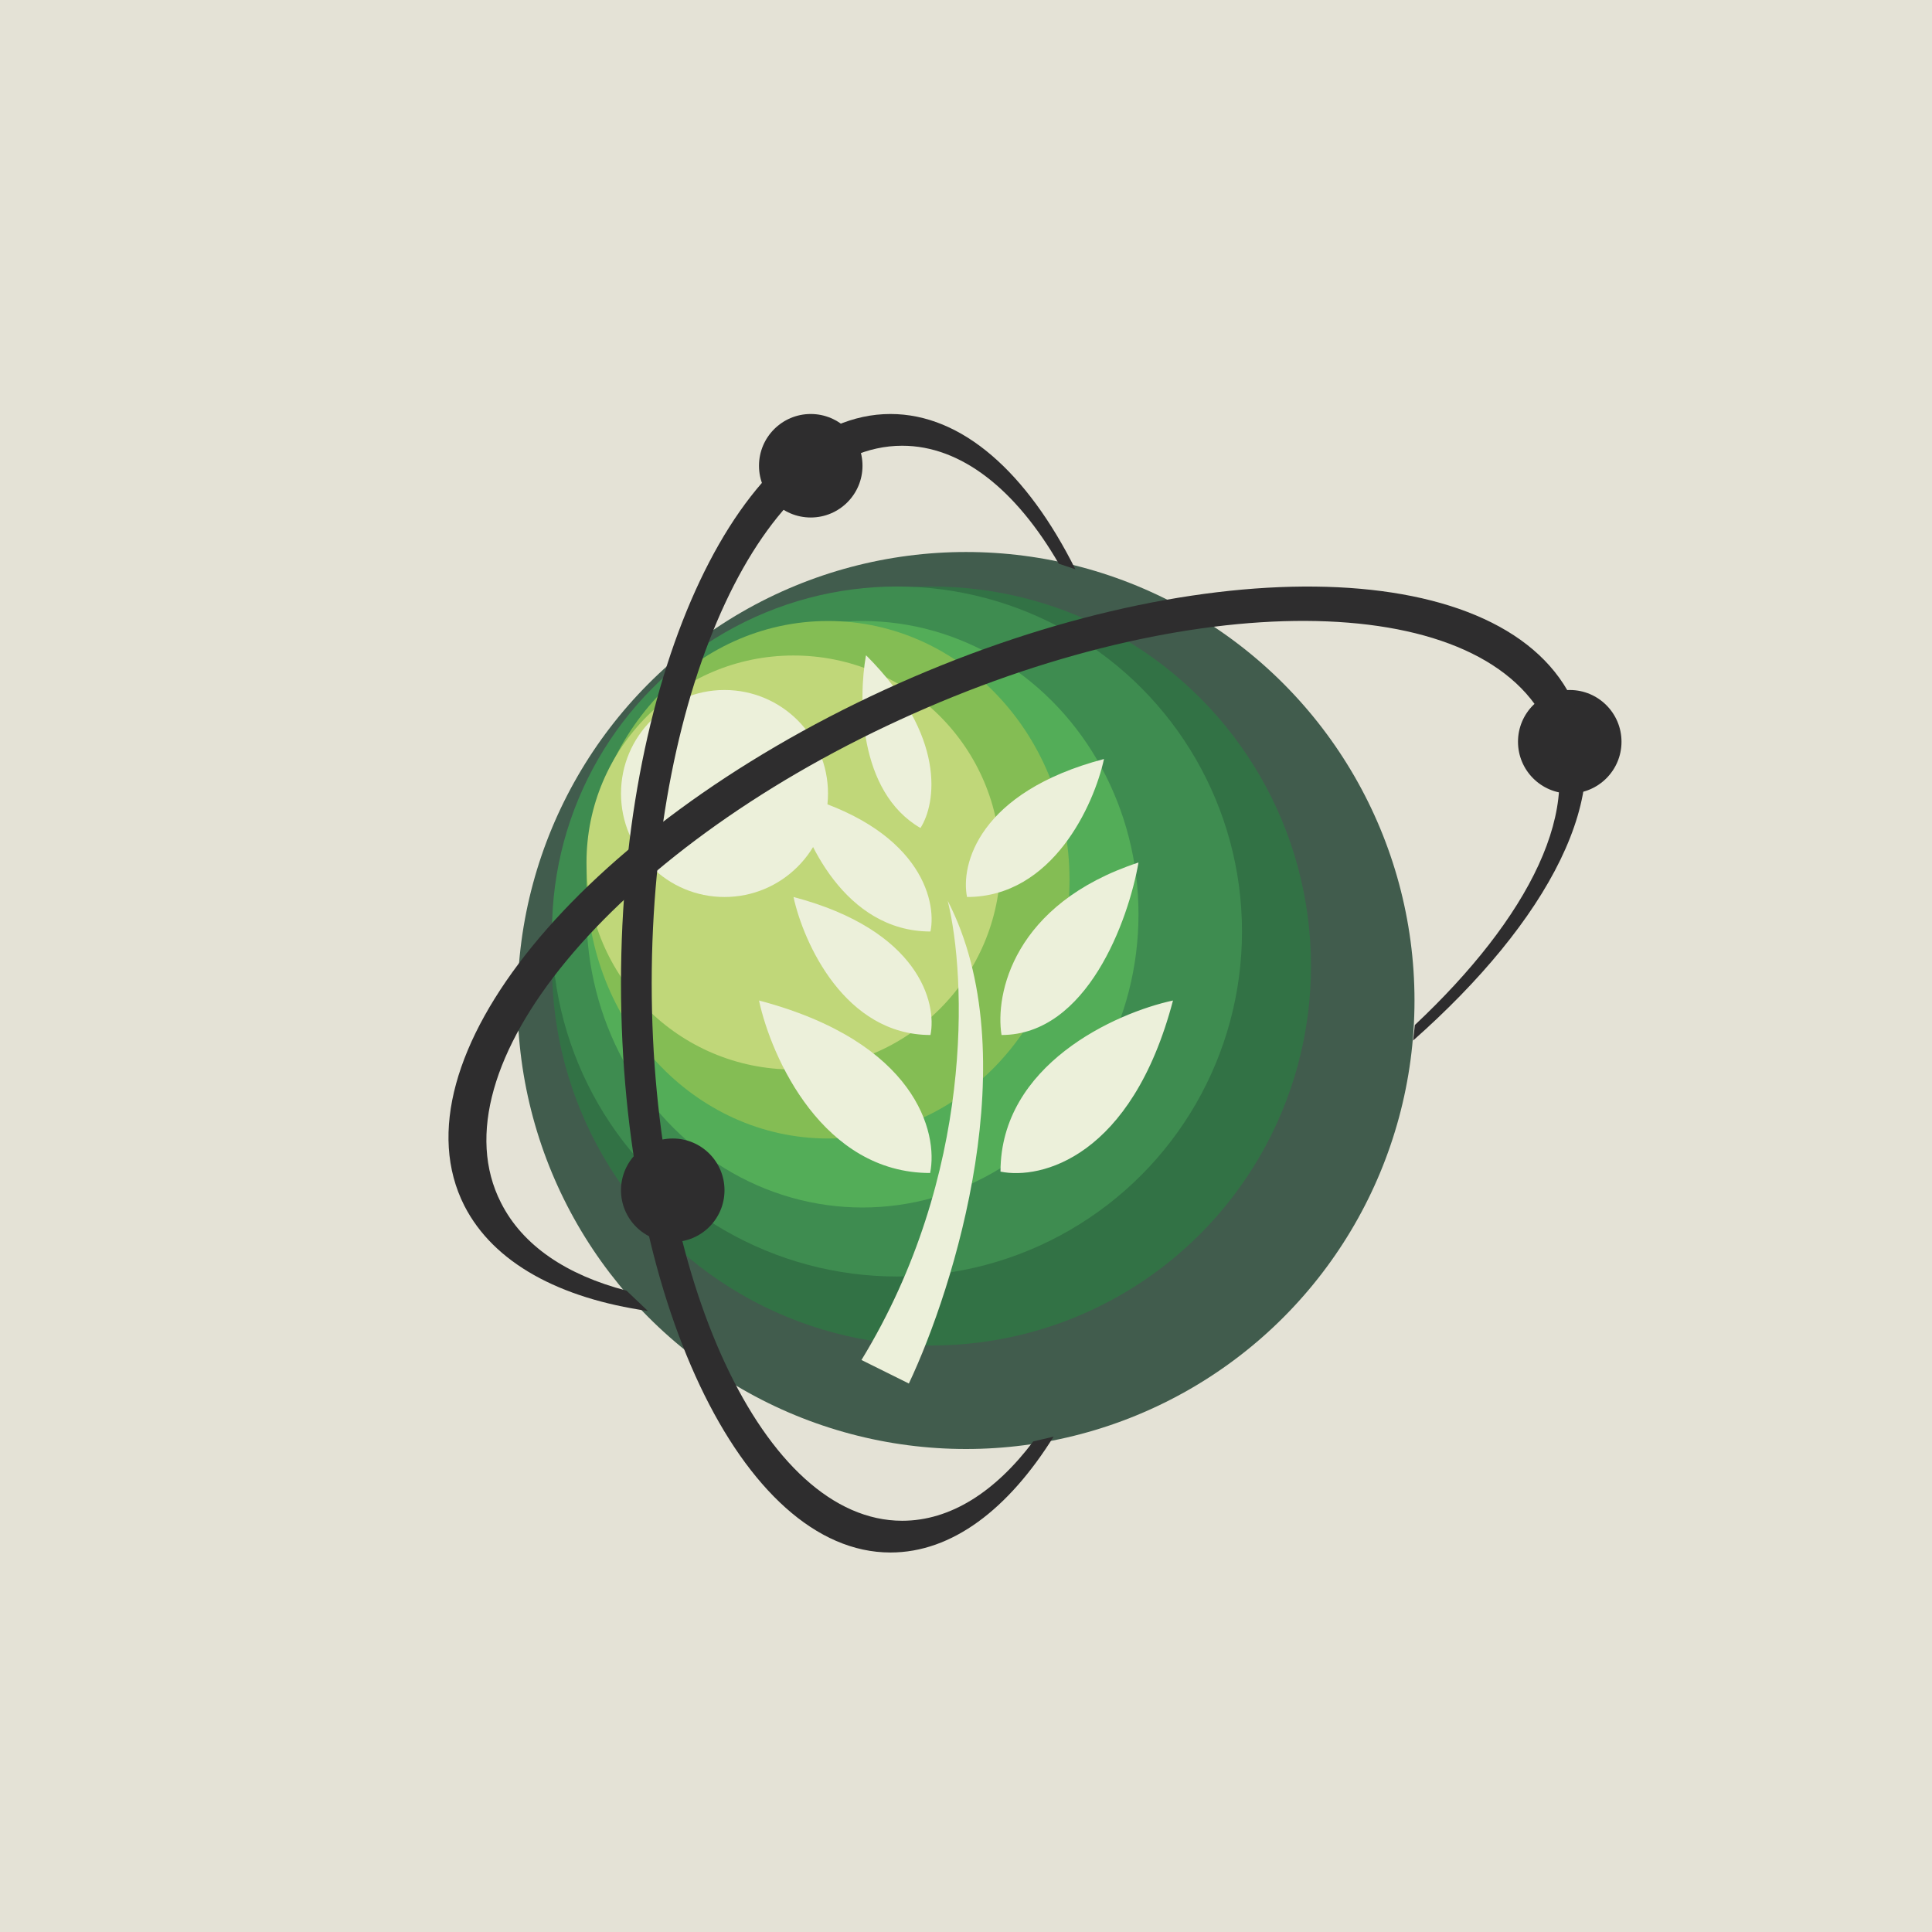 <!-- by TradingView --><svg width="56" height="56" viewBox="0 0 56 56" xmlns="http://www.w3.org/2000/svg"><path fill="#E4E2D6" d="M0 0h56v56H0z"/><circle cx="28" cy="29" r="13" fill="#415C4D"/><circle cx="27" cy="28" r="11" fill="#327245"/><circle cx="26" cy="27" r="10" fill="#3E8C50"/><ellipse cx="25" cy="26.5" rx="8" ry="8.5" fill="#53AD58"/><ellipse cx="24" cy="25.5" rx="7" ry="7.5" fill="#84BD54"/><circle cx="23" cy="25" r="6" fill="#C0D779"/><circle cx="21" cy="23" r="3" fill="#ECF0DA"/><circle cx="45.5" cy="21.5" r="1.5" fill="#2E2D2E"/><circle cx="23.5" cy="13.5" r="1.5" fill="#2E2D2E"/><circle cx="19.5" cy="34.5" r="1.5" fill="#2E2D2E"/><path d="M30.54 41.64C29.23 43.74 27.6 45 25.81 45 21.5 45 18 37.61 18 28.5S21.5 12 25.81 12c2.08 0 3.96 1.7 5.36 4.5l-.48-.16c-1.24-2.14-2.82-3.42-4.54-3.42-4 0-7.26 6.97-7.26 15.58 0 8.6 3.25 15.58 7.26 15.58 1.4 0 2.7-.84 3.8-2.3l.6-.14Z" fill="#2E2D2E"/><path d="M34 29c-1.67.36-5 1.86-5 4.96 1.17.24 3.8-.41 5-4.96ZM22 29c.36 1.67 1.86 5 4.96 5 .24-1.17-.41-3.8-4.96-5ZM23 26c.29 1.33 1.49 4 3.97 4 .19-.93-.33-3.04-3.97-4ZM33 25c-.29 1.67-1.49 5-3.97 5-.19-1.17.33-3.8 3.97-5Z" fill="#ECF0DA"/><path d="m26.34 40.1-1.37-.68c3.28-5.37 3.04-11.11 2.5-13.31 2.3 4.46.2 11.19-1.13 14ZM32 22c-.29 1.33-1.49 4-3.97 4-.19-.93.33-3.04 3.97-4ZM23 23c.29 1.33 1.49 4 3.97 4 .19-.93-.33-3.04-3.97-4ZM25.1 19c-.22 1.23-.23 3.95 1.58 5 .45-.7.77-2.66-1.57-5Z" fill="#ECF0DA"/><path d="M18.78 38c-2.56-.37-4.47-1.39-5.32-3.05-2.13-4.2 3.33-10.89 12.19-14.96s17.76-3.97 19.89.22c1.39 2.73-.69 6.51-4.58 9.95l.05-.45c3.28-3.08 5.02-6.37 3.8-8.77-1.97-3.89-10.35-3.93-18.72-.08-8.37 3.84-13.55 10.11-11.57 14 .63 1.25 1.91 2.1 3.64 2.55l.62.59Z" fill="#2E2D2E"/></svg>